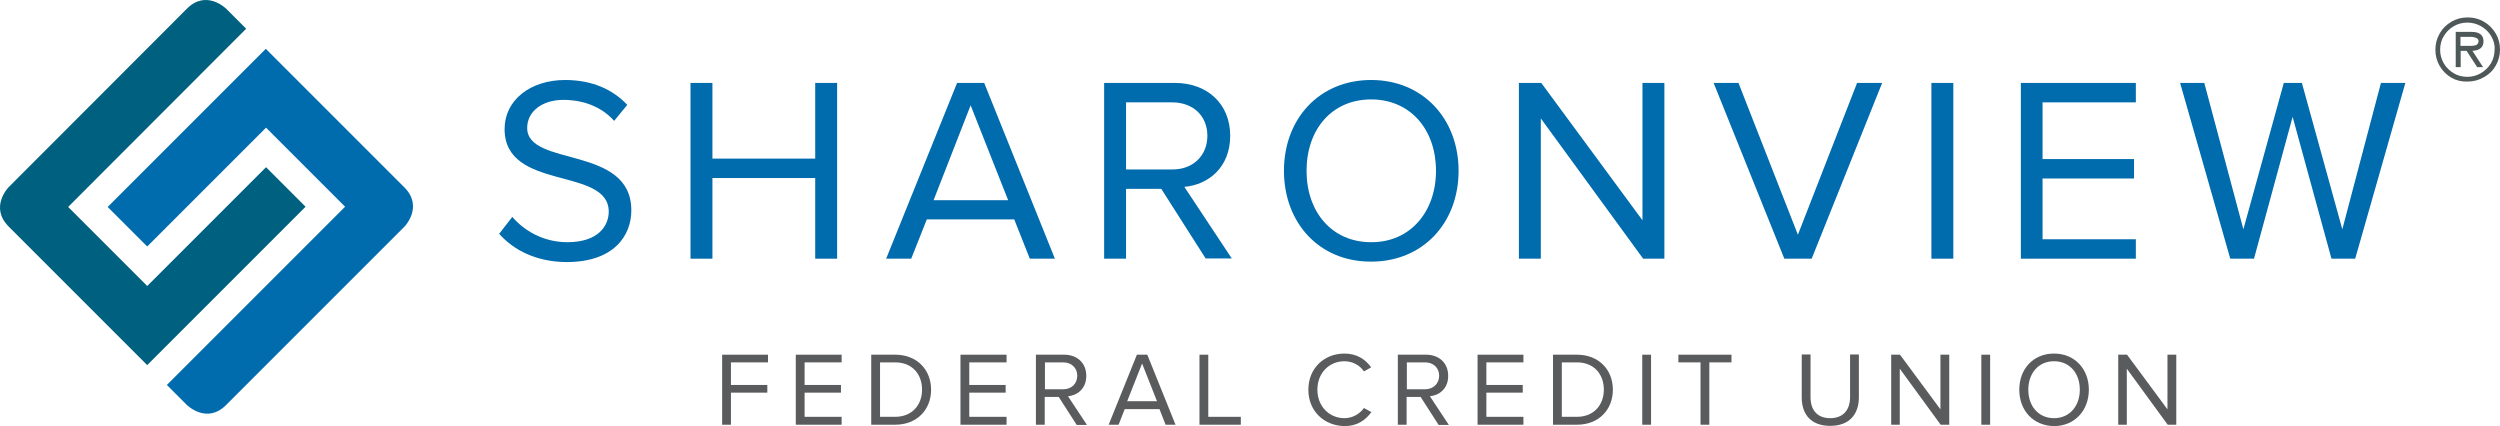 <?xml version="1.0" encoding="UTF-8"?> <svg xmlns="http://www.w3.org/2000/svg" id="uuid-56a73535-e82a-45d4-a4dd-c3fee490692e" viewBox="0 0 1106.667 188.611"><defs><style>.uuid-99e65c89-fffe-4f45-aacb-a5d9a260f82d{fill:#5a5b5d;}.uuid-e180ec43-23c0-4c41-85bf-da4b675549af{fill:#00607f;}.uuid-28dc5e5b-edf0-40eb-a022-b016b6daf587{fill:#4f5858;}.uuid-62fe54f2-8448-4b97-99d2-0a22f287431d{fill:#006bad;}</style></defs><g id="uuid-ae95d37e-b911-4bea-be82-af365c7ae1f9"><path class="uuid-62fe54f2-8448-4b97-99d2-0a22f287431d" d="M73.867,170.411l8.8,8.8s8.8,8.8,17.5,0c8.8-8.8,78.8-78.8,78.8-78.8,0,0,8.7-8.8,0-17.5l-61.3-61.3L47.667,91.611l17.5,17.5,52.6-52.6,35,35-78.9,78.9Z"></path><path class="uuid-e180ec43-23c0-4c41-85bf-da4b675549af" d="M108.967,12.711l-8.8-8.8s-8.8-8.8-17.5,0C73.867,12.711,3.867,82.811,3.867,82.811c0,0-8.7,8.8,0,17.5l61.3,61.3,70.1-70.1-17.5-17.5-52.6,52.6-35-35L108.967,12.711Z"></path><path class="uuid-62fe54f2-8448-4b97-99d2-0a22f287431d" d="M220.967,103.511l5.8-7.5c5,5.8,13.4,11.2,24.4,11.2,13.9,0,18.3-7.5,18.3-13.5,0-20.1-46.1-8.9-46.1-36.6,0-12.8,11.4-21.7,26.8-21.7,11.8,0,21,4.1,27.5,11l-5.8,7.1c-5.8-6.5-14-9.3-22.5-9.3-9.2,0-16,5-16,12.4,0,17.5,46.1,7.5,46.1,36.5,0,11.2-7.7,22.9-28.7,22.9-13.3-.1-23.3-5.2-29.8-12.5"></path><polygon class="uuid-62fe54f2-8448-4b97-99d2-0a22f287431d" points="360.867 114.511 360.867 78.811 315.367 78.811 315.367 114.511 305.667 114.511 305.667 36.711 315.367 36.711 315.367 70.211 360.867 70.211 360.867 36.711 370.567 36.711 370.567 114.511 360.867 114.511"></polygon><path class="uuid-62fe54f2-8448-4b97-99d2-0a22f287431d" d="M455.867,114.511l-6.9-17.4h-38.7l-6.9,17.4h-11.1l31.4-77.8h12l31.3,77.8h-11.1ZM429.667,46.611l-16.4,42h33l-16.6-42Z"></path><path class="uuid-62fe54f2-8448-4b97-99d2-0a22f287431d" d="M533.767,114.511l-19.7-30.9h-15.6v30.9h-9.7V36.711h31.3c14.2,0,24.5,9.1,24.5,23.4,0,14-9.7,21.7-20.3,22.6l21,31.7h-11.5v.1ZM534.467,60.111c0-8.9-6.4-14.8-15.6-14.8h-20.4v29.7h20.4c9.2.1,15.6-6.1,15.6-14.9"></path><path class="uuid-62fe54f2-8448-4b97-99d2-0a22f287431d" d="M568.367,75.611c0-23,15.6-40.2,38.6-40.2s38.7,17.3,38.7,40.2c0,23-15.7,40.2-38.7,40.2-23.0.1-38.6-17.2-38.6-40.2M635.667,75.611c0-18.2-11.3-31.6-28.7-31.6-17.5,0-28.6,13.4-28.6,31.6,0,18.1,11.1,31.6,28.6,31.6,17.3.1,28.7-13.5,28.7-31.6"></path><polygon class="uuid-62fe54f2-8448-4b97-99d2-0a22f287431d" points="727.367 114.511 682.067 52.411 682.067 114.511 672.367 114.511 672.367 36.711 682.267 36.711 727.067 97.511 727.067 36.711 736.767 36.711 736.767 114.511 727.367 114.511"></polygon><polygon class="uuid-62fe54f2-8448-4b97-99d2-0a22f287431d" points="789.867 114.511 758.567 36.711 769.567 36.711 795.867 103.911 822.067 36.711 833.167 36.711 801.967 114.511 789.867 114.511"></polygon><rect class="uuid-62fe54f2-8448-4b97-99d2-0a22f287431d" x="854.967" y="36.711" width="9.7" height="77.8"></rect><polygon class="uuid-62fe54f2-8448-4b97-99d2-0a22f287431d" points="894.567 114.511 894.567 36.711 945.467 36.711 945.467 45.311 904.167 45.311 904.167 70.411 944.667 70.411 944.667 79.011 904.167 79.011 904.167 105.911 945.467 105.911 945.467 114.511 894.567 114.511"></polygon><polygon class="uuid-62fe54f2-8448-4b97-99d2-0a22f287431d" points="1053.967 36.711 1036.867 101.511 1018.967 36.711 1010.967 36.711 993.067 101.511 975.767 36.711 965.067 36.711 987.267 114.511 997.767 114.511 1014.867 51.711 1032.067 114.511 1042.567 114.511 1064.767 36.711 1053.967 36.711"></polygon><polygon class="uuid-99e65c89-fffe-4f45-aacb-a5d9a260f82d" points="319.667 157.011 319.667 188.011 323.567 188.011 323.567 173.811 339.667 173.811 339.667 170.411 323.567 170.411 323.567 160.411 339.967 160.411 339.967 157.011 319.667 157.011"></polygon><polygon class="uuid-99e65c89-fffe-4f45-aacb-a5d9a260f82d" points="352.267 157.011 352.267 188.011 372.567 188.011 372.567 184.511 356.167 184.511 356.167 173.811 372.267 173.811 372.267 170.411 356.167 170.411 356.167 160.411 372.567 160.411 372.567 157.011 352.267 157.011"></polygon><path class="uuid-99e65c89-fffe-4f45-aacb-a5d9a260f82d" d="M385.667,188.011v-31h10.6c9.7,0,15.9,6.7,15.9,15.5s-6.2,15.5-15.9,15.5h-10.6ZM408.167,172.511c0-6.7-4.2-12.1-11.9-12.1h-6.7v24.1h6.7c7.6,0,11.9-5.4,11.9-12"></path><polygon class="uuid-99e65c89-fffe-4f45-aacb-a5d9a260f82d" points="425.167 157.011 425.167 188.011 445.567 188.011 445.567 184.511 429.067 184.511 429.067 173.811 445.167 173.811 445.167 170.411 429.067 170.411 429.067 160.411 445.567 160.411 445.567 157.011 425.167 157.011"></polygon><path class="uuid-99e65c89-fffe-4f45-aacb-a5d9a260f82d" d="M476.567,188.011l-7.9-12.3h-6.2v12.3h-3.9v-31h12.5c5.7,0,9.8,3.6,9.8,9.4,0,5.6-3.9,8.6-8.1,9l8.4,12.7h-4.6v-.1ZM476.867,166.311c0-3.5-2.6-5.9-6.2-5.9h-8.1v11.9h8.1c3.7,0,6.2-2.5,6.2-6"></path><path class="uuid-99e65c89-fffe-4f45-aacb-a5d9a260f82d" d="M503.267,157.011l-12.5,31h4.4l2.7-6.9h15.4l2.7,6.9h4.4l-12.5-31h-4.6ZM505.567,160.911l6.6,16.7h-13.2l6.6-16.7Z"></path><polygon class="uuid-99e65c89-fffe-4f45-aacb-a5d9a260f82d" points="530.967 157.011 530.967 188.011 549.267 188.011 549.267 184.511 534.867 184.511 534.867 157.011 530.967 157.011"></polygon><path class="uuid-99e65c89-fffe-4f45-aacb-a5d9a260f82d" d="M579.167,172.511c0-9.5,7-16,16-16,5.5,0,9.3,2.6,11.8,6.1l-3.2,1.8c-1.8-2.7-5-4.5-8.6-4.5-6.8,0-12,5.2-12,12.6,0,7.3,5.2,12.6,12,12.6,3.5,0,6.8-1.9,8.6-4.5l3.3,1.8c-2.6,3.6-6.3,6.2-11.8,6.2-9.1-.1-16.1-6.6-16.1-16.1"></path><path class="uuid-99e65c89-fffe-4f45-aacb-a5d9a260f82d" d="M636.767,188.011l-7.9-12.3h-6.2v12.3h-3.9v-31h12.5c5.7,0,9.8,3.6,9.8,9.4,0,5.6-3.9,8.6-8.1,9l8.4,12.7h-4.6v-.1ZM637.067,166.311c0-3.5-2.6-5.9-6.2-5.9h-8.1v11.9h8.1c3.6,0,6.2-2.5,6.2-6"></path><polygon class="uuid-99e65c89-fffe-4f45-aacb-a5d9a260f82d" points="654.067 157.011 654.067 188.011 674.367 188.011 674.367 184.511 657.967 184.511 657.967 173.811 674.067 173.811 674.067 170.411 657.967 170.411 657.967 160.411 674.367 160.411 674.367 157.011 654.067 157.011"></polygon><path class="uuid-99e65c89-fffe-4f45-aacb-a5d9a260f82d" d="M687.467,188.011v-31h10.6c9.7,0,15.9,6.7,15.9,15.5s-6.2,15.5-15.9,15.5h-10.6ZM709.967,172.511c0-6.7-4.2-12.1-11.9-12.1h-6.7v24.1h6.7c7.6,0,11.9-5.4,11.9-12"></path><rect class="uuid-99e65c89-fffe-4f45-aacb-a5d9a260f82d" x="726.967" y="157.011" width="3.9" height="31"></rect><polygon class="uuid-99e65c89-fffe-4f45-aacb-a5d9a260f82d" points="742.967 157.011 742.967 160.411 752.767 160.411 752.767 188.011 756.667 188.011 756.667 160.411 766.467 160.411 766.467 157.011 742.967 157.011"></polygon><path class="uuid-99e65c89-fffe-4f45-aacb-a5d9a260f82d" d="M797.567,175.911v-19h3.9v18.9c0,5.7,3,9.3,8.7,9.3s8.8-3.6,8.8-9.3v-18.9h3.9v18.9c0,7.7-4.3,12.7-12.7,12.7-8.3,0-12.6-4.9-12.6-12.6"></path><polygon class="uuid-99e65c89-fffe-4f45-aacb-a5d9a260f82d" points="858.967 157.011 858.967 181.211 841.067 157.011 837.167 157.011 837.167 188.011 840.967 188.011 840.967 163.211 859.067 188.011 862.867 188.011 862.867 157.011 858.967 157.011"></polygon><rect class="uuid-99e65c89-fffe-4f45-aacb-a5d9a260f82d" x="877.067" y="157.011" width="3.9" height="31"></rect><path class="uuid-99e65c89-fffe-4f45-aacb-a5d9a260f82d" d="M893.867,172.511c0-9.2,6.2-16,15.4-16s15.4,6.9,15.4,16c0,9.2-6.3,16.1-15.4,16.1-9.2-.1-15.4-6.9-15.4-16.1M920.667,172.511c0-7.3-4.5-12.6-11.4-12.6-7,0-11.4,5.4-11.4,12.6,0,7.2,4.4,12.6,11.4,12.6,6.9,0,11.4-5.4,11.4-12.6"></path><polygon class="uuid-99e65c89-fffe-4f45-aacb-a5d9a260f82d" points="959.467 157.011 959.467 181.211 941.567 157.011 937.667 157.011 937.667 188.011 941.467 188.011 941.467 163.211 959.567 188.011 963.367 188.011 963.367 157.011 959.467 157.011"></polygon><path class="uuid-28dc5e5b-edf0-40eb-a022-b016b6daf587" d="M1085.167,34.411c-2.2-1.3-3.9-3-5.2-5.2-1.3-2.2-1.9-4.6-1.9-7.2s.6-4.9,1.9-7.2,3-3.9,5.2-5.2c2.2-1.3,4.6-1.9,7.2-1.9s5,.6,7.2,1.9,3.9,3,5.2,5.2c1.3,2.2,1.9,4.6,1.9,7.1s-.6,4.8-1.8,7c-1.2,2.2-2.9,3.9-5.2,5.2-2.2,1.3-4.7,2-7.3,2-2.7.1-5.1-.5-7.2-1.7ZM1102.767,16.011c-1.1-1.9-2.6-3.3-4.5-4.4s-3.9-1.6-6.1-1.6c-2.1,0-4.1.5-6,1.6s-3.3,2.6-4.4,4.4-1.6,3.9-1.6,6,.5,4.1,1.6,6,2.6,3.3,4.4,4.4,3.9,1.6,6,1.6,4.1-.5,6-1.6,3.4-2.6,4.5-4.4c1.1-1.9,1.6-3.9,1.6-6,.2-2.1-.4-4.1-1.5-6ZM1093.967,14.111c1.8,0,3.1.3,4,1s1.4,1.7,1.4,3.1c0,2.7-1.6,4.1-4.9,4.3l4.7,7.2h-2.6l-4.7-7.2h-2.6v7.2h-2.2v-15.6h6.9ZM1093.667,20.311c1.2,0,2.1-.2,2.7-.5.5-.4.8-.9.8-1.6,0-.6-.3-1.1-1-1.4s-1.5-.5-2.7-.5h-4.3v4h4.5Z"></path></g></svg> 